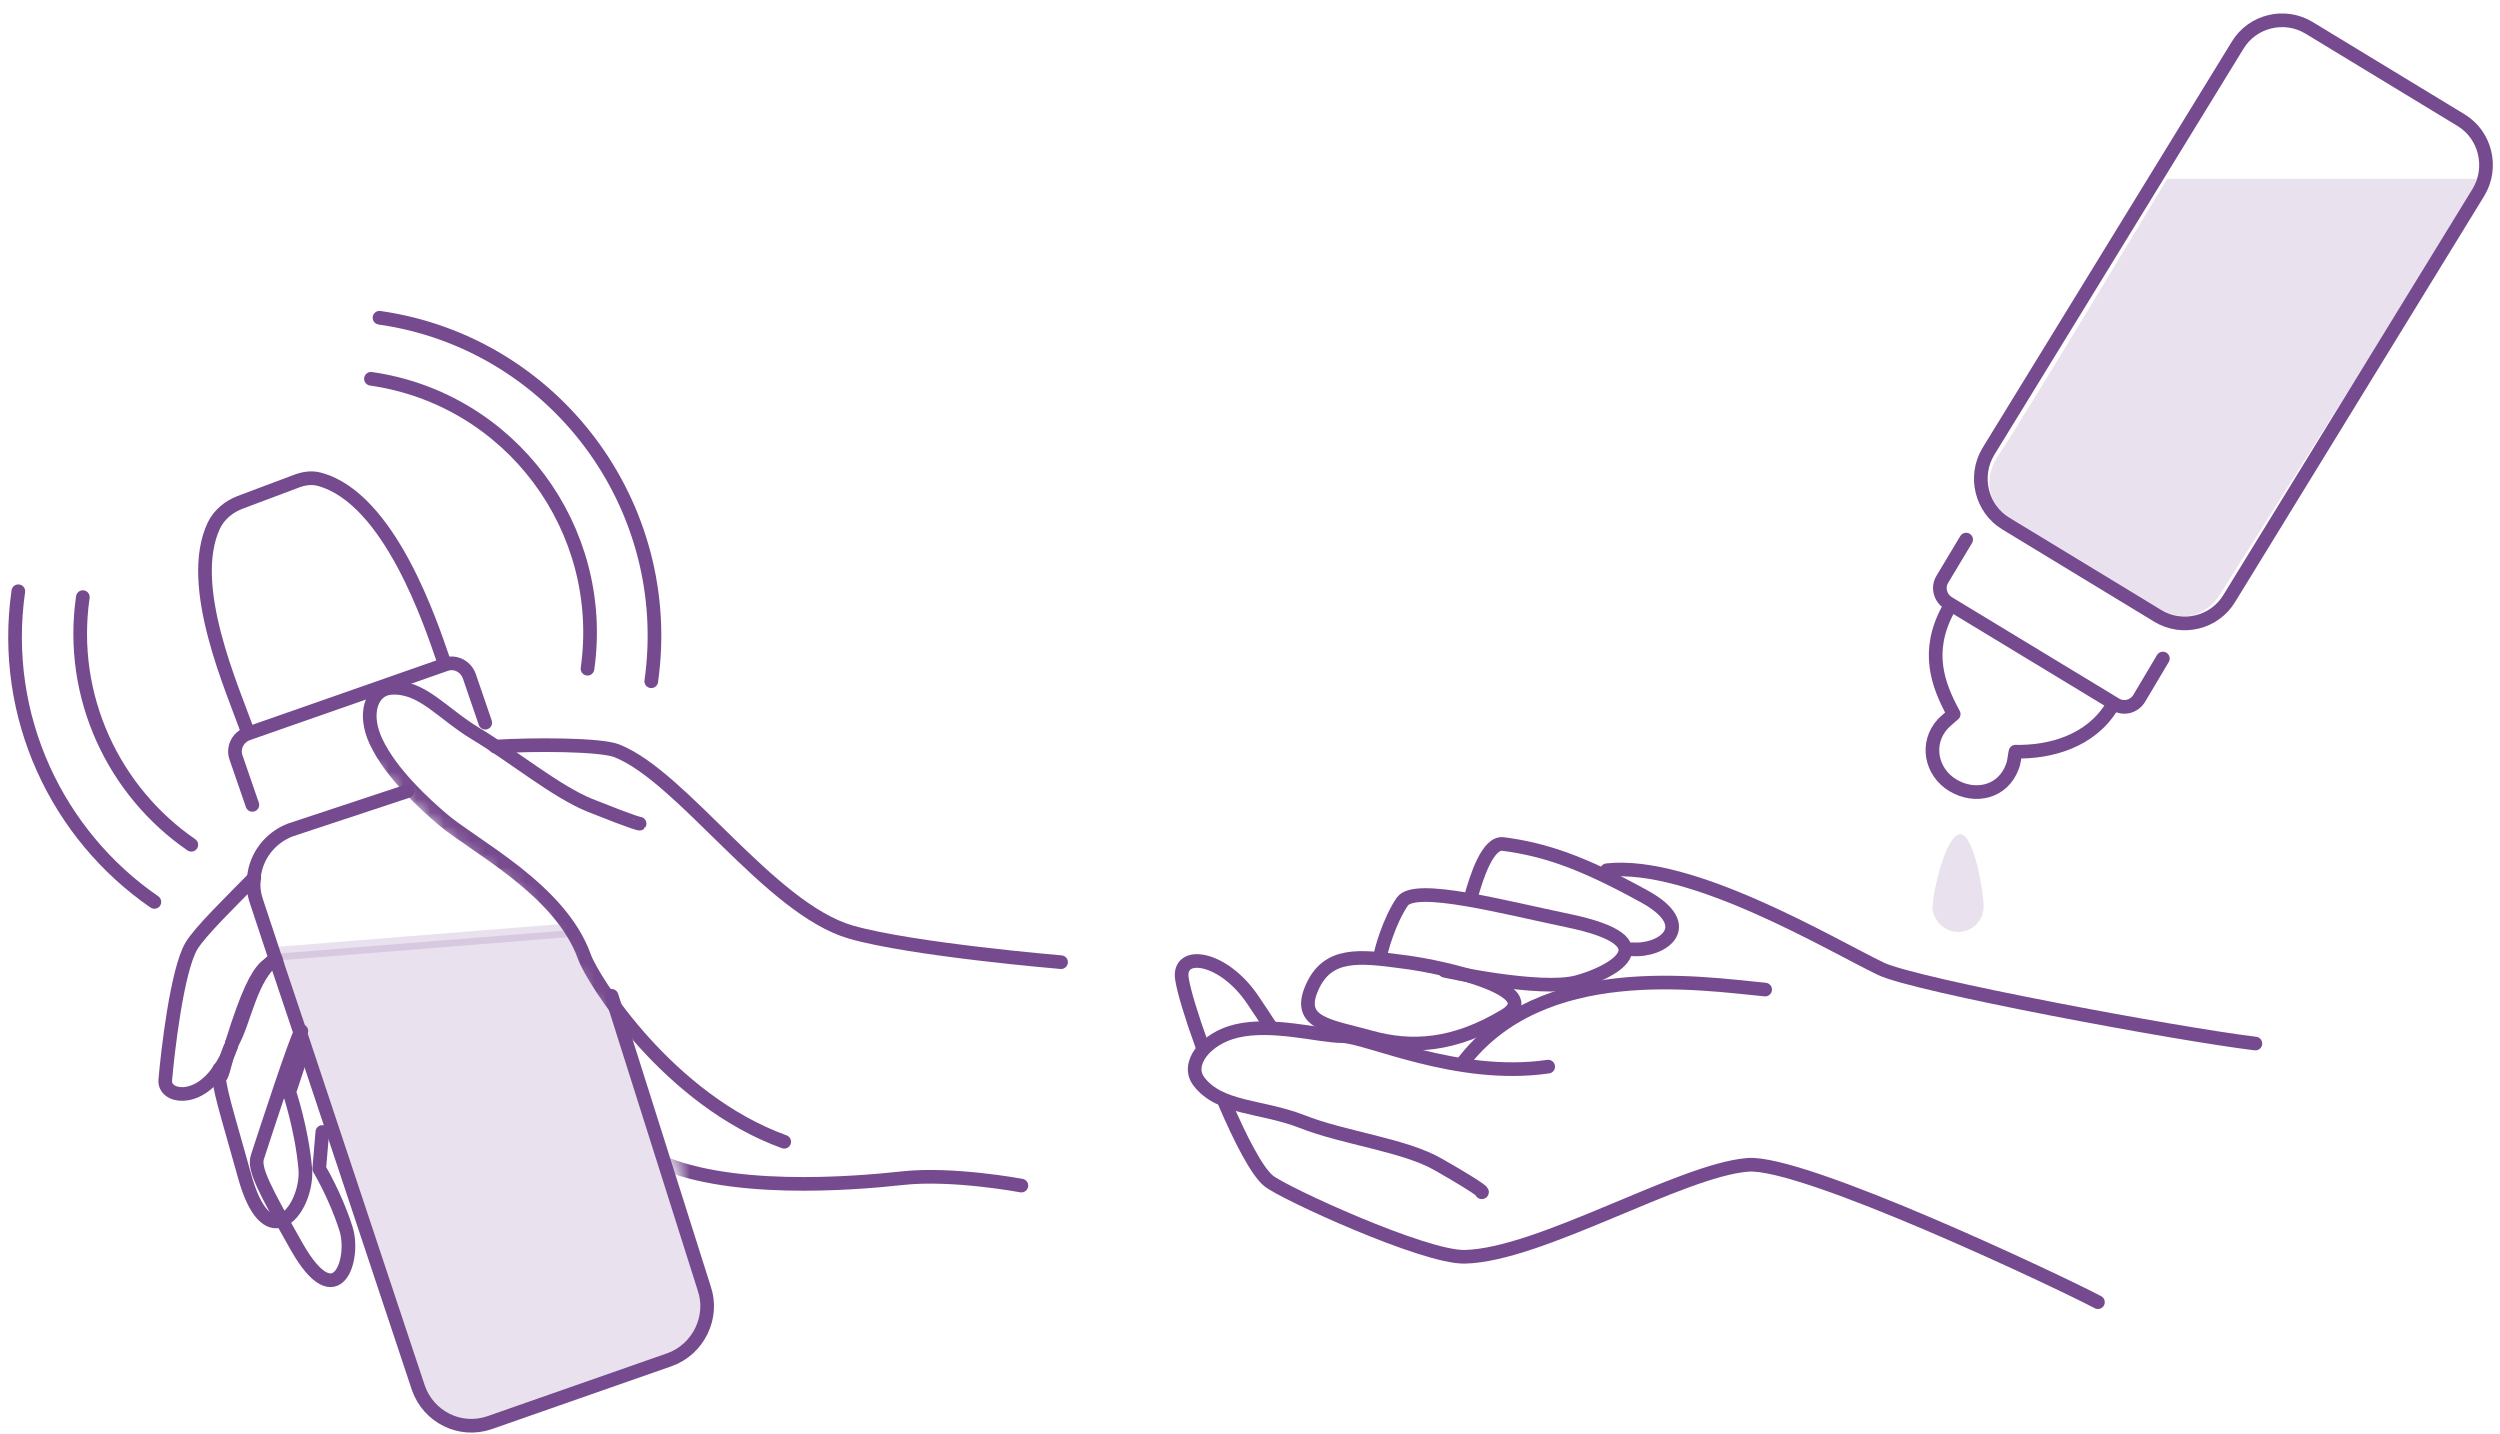 <svg width="183" height="105" viewBox="0 0 183 105" fill="none" xmlns="http://www.w3.org/2000/svg">
<path d="M20.408 69.8L41.781 68.082C41.781 68.082 43.915 71.319 44.399 72.894C44.74 73.953 51.542 94.317 51.542 94.317C51.542 94.317 52.567 97.869 49.009 99.558C46.106 100.933 35.235 104.313 35.235 104.313C35.235 104.313 31.365 104.37 30.454 101.105C29.458 97.525 20.408 69.829 20.408 69.829V69.8Z" fill="#9469AB" fill-opacity="0.2"/>
<path d="M20.408 69.8L41.781 68.082" stroke="#9469AB" stroke-opacity="0.2" stroke-miterlimit="10"/>
<path d="M22.059 75.471C21.802 75.615 19.384 83.033 18.843 84.694C18.558 85.553 19.326 87.014 21.717 91.253C24.677 96.465 26.015 92.112 25.331 89.964C24.591 87.587 23.368 85.553 23.368 85.553L23.595 82.861" stroke="#764A8E" stroke-linecap="round" stroke-linejoin="round"/>
<path d="M22.172 76.932L21.176 79.939C21.176 79.939 22.087 82.632 22.343 85.524C22.486 86.985 21.689 88.961 20.607 89.334C19.725 89.677 18.672 88.933 17.875 85.983C16.623 81.457 15.912 79.395 16.025 78.335C16.025 78.078 16.082 78.88 16.196 78.736C16.367 78.45 16.623 77.047 16.936 76.531C16.936 76.502 16.965 76.416 16.965 76.388C17.875 74.899 18.359 71.376 20.152 70.201" stroke="#764A8E" stroke-linecap="round" stroke-linejoin="round"/>
<path d="M20.18 70.201C19.725 70.545 19.44 70.774 19.44 70.774C18.814 71.376 18.131 72.636 16.964 76.388C16.964 76.417 16.936 76.502 16.936 76.531C16.68 77.276 16.367 77.877 16.025 78.335C14.403 80.77 11.984 80.312 12.098 79.052C12.268 77.047 12.951 71.061 14.005 69.256C14.659 68.168 16.822 66.077 18.615 64.244C18.501 64.846 18.587 65.447 18.786 66.02L20.18 70.23V70.201Z" stroke="#764A8E" stroke-linecap="round" stroke-linejoin="round"/>
<path d="M32.446 48.291C31.564 45.742 28.547 36.491 23.396 35.088C22.798 34.916 22.172 35.031 21.603 35.26L17.562 36.778C16.736 37.093 16.025 37.694 15.655 38.467C13.578 42.878 17.05 50.468 18.16 53.647" stroke="#764A8E" stroke-linecap="round" stroke-linejoin="round"/>
<path d="M18.473 58.917L17.277 55.451C17.021 54.735 17.42 53.962 18.131 53.704L32.617 48.635C33.328 48.377 34.097 48.778 34.353 49.494L35.52 52.902" stroke="#764A8E" stroke-linecap="round" stroke-linejoin="round"/>
<path d="M29.828 57.915L21.261 60.75C19.753 61.323 18.728 62.698 18.586 64.216" stroke="#764A8E" stroke-linecap="round" stroke-linejoin="round"/>
<path d="M20.18 70.202L20.379 70.832L21.973 75.586L30.625 101.592C31.364 103.712 33.67 104.886 35.833 104.141L49.009 99.53C51.115 98.785 52.282 96.408 51.542 94.289L44.769 72.894" stroke="#764A8E" stroke-linecap="round" stroke-linejoin="round"/>
<mask id="mask0_430_654" style="mask-type:luminance" maskUnits="userSpaceOnUse" x="20" y="32" width="77" height="65">
<path d="M20.75 49.523C20.75 49.523 32.788 62.239 36.516 64.158C39.618 65.734 44.058 75.3 46.733 78.479C49.38 81.629 50.376 89.649 50.376 89.649L58.202 96.379L96.537 81.945L80.571 32.481L20.721 49.523H20.75Z" fill="white"/>
</mask>
<g mask="url(#mask0_430_654)">
<path d="M36.26 54.65C38.963 54.478 43.972 54.478 45.168 54.965C49.977 56.883 56.352 66.507 62.272 68.225C66.74 69.514 77.668 70.431 77.668 70.431" stroke="#764A8E" stroke-linecap="round" stroke-linejoin="round"/>
<path d="M74.765 86.785C74.765 86.785 69.728 85.84 66.085 86.24C62.442 86.641 52.994 87.415 47.729 84.751" stroke="#764A8E" stroke-linecap="round" stroke-linejoin="round"/>
<path d="M46.818 60.292C46.818 60.292 46.761 60.378 43.175 58.946C40.699 57.943 37.54 55.337 34.865 53.733C32.332 52.215 30.909 50.21 28.633 50.353C27.21 50.439 26.555 52.215 27.523 54.277C28.633 56.654 31.166 58.917 32.332 59.92C34.609 61.896 41.012 65.075 42.777 70.03C43.375 71.72 48.924 80.512 57.405 83.577" stroke="#764A8E" stroke-linecap="round" stroke-linejoin="round"/>
</g>
<path d="M27.153 27.727C37.37 29.188 44.456 38.696 43.005 48.95" stroke="#764A8E" stroke-linecap="round" stroke-linejoin="round"/>
<path d="M14.005 61.838C8.341 57.943 5.011 51.012 6.064 43.709" stroke="#764A8E" stroke-linecap="round" stroke-linejoin="round"/>
<path d="M27.779 23.259C40.586 25.092 49.493 37.007 47.672 49.867" stroke="#764A8E" stroke-linecap="round" stroke-linejoin="round"/>
<path d="M11.301 66.02C4.186 61.122 0.031 52.444 1.341 43.279" stroke="#764A8E" stroke-linecap="round" stroke-linejoin="round"/>
<path d="M158.322 48.205L156.586 51.127C156.216 51.728 155.447 51.928 154.85 51.556L142.612 44.138C142.015 43.766 141.815 42.992 142.185 42.391L143.921 39.498" stroke="#764A8E" stroke-linecap="round" stroke-linejoin="round"/>
<path d="M158.663 13.091H181.687L162.448 43.594C162.448 43.594 160.969 46.086 158.293 44.682C155.647 43.279 146.71 37.694 146.71 37.694C146.71 37.694 144.548 35.89 146.312 33.283C148.247 30.419 158.635 13.091 158.635 13.091H158.663Z" fill="#9469AB" fill-opacity="0.2"/>
<path d="M154.593 51.7C153.056 54.249 150.096 55.079 147.535 55.022C147.45 55.366 147.45 55.767 147.307 56.11C146.624 58.001 144.575 58.459 142.953 57.485C141.331 56.511 140.932 54.392 142.213 52.989C142.469 52.731 142.754 52.502 143.01 52.273C141.843 50.124 140.932 47.69 142.612 44.597" stroke="#764A8E" stroke-linecap="round" stroke-linejoin="round"/>
<path d="M117.625 63.7C123.801 63.013 134.046 69.17 137.689 70.918C140.193 72.121 159.403 75.701 165.095 76.388" stroke="#764A8E" stroke-linecap="round" stroke-linejoin="round"/>
<path d="M87.999 76.56C87.23 74.441 86.661 72.579 86.519 71.662C86.177 69.514 89.536 69.972 91.698 73.18C92.154 73.839 92.552 74.469 92.951 75.071" stroke="#764A8E" stroke-linecap="round" stroke-linejoin="round"/>
<path d="M153.569 95.32C150.809 93.859 131.94 84.923 127.927 85.267C123.004 85.668 112.701 91.883 107.209 91.997C104.249 92.055 93.947 87.329 92.865 86.441C92.011 85.754 90.788 83.376 89.649 80.713" stroke="#764A8E" stroke-linecap="round" stroke-linejoin="round"/>
<path d="M107.664 65.705C108.091 64.13 108.916 61.638 110.026 61.781C113.071 62.182 115.803 63.099 120.414 65.648C124.284 67.796 121.694 69.657 119.475 69.486" stroke="#764A8E" stroke-linecap="round" stroke-linejoin="round"/>
<path d="M101.033 70.058C101.033 69.715 101.688 67.395 102.655 65.991C103.595 64.674 110.112 66.421 114.808 67.395C122.349 68.97 117.824 71.261 115.434 71.891C112.73 72.607 105.757 71.061 105.757 71.061" stroke="#764A8E" stroke-linecap="round" stroke-linejoin="round"/>
<path d="M107.038 77.849C112.844 70.173 124.399 71.978 129.208 72.436" stroke="#764A8E" stroke-linecap="round" stroke-linejoin="round"/>
<path d="M113.328 78.078C106.64 79.052 100.037 75.844 98.216 75.844C96.622 75.844 93.122 74.842 90.503 75.472C88.227 76.016 86.804 77.878 87.743 79.138C89.251 81.171 92.353 80.942 95.284 82.088C98.387 83.319 102.826 83.806 105.331 85.267C108.974 87.358 108.461 87.272 108.461 87.272" stroke="#764A8E" stroke-linecap="round" stroke-linejoin="round"/>
<path d="M110.14 74.355C106.412 76.589 103.31 76.76 100.322 75.93C97.334 75.099 94.886 74.927 96.025 72.321C97.163 69.686 99.497 69.972 102.712 70.402C105.928 70.803 113.185 72.55 110.14 74.355Z" stroke="#764A8E" stroke-linecap="round" stroke-linejoin="round"/>
<path d="M141.446 66.307C141.446 67.338 142.271 68.197 143.324 68.226C144.348 68.226 145.202 67.395 145.202 66.364C145.202 65.333 144.519 61.094 143.495 61.065C142.442 61.065 141.474 65.304 141.474 66.335L141.446 66.307Z" fill="#9469AB" fill-opacity="0.2"/>
<path d="M163.786 3.325C164.868 1.521 167.23 0.948 169.023 2.036L180.15 8.795C181.943 9.884 182.512 12.261 181.431 14.065L163.189 43.795C162.107 45.599 159.745 46.172 157.952 45.084L146.824 38.324C145.031 37.236 144.462 34.859 145.544 33.054L163.786 3.325Z" stroke="#764A8E" stroke-linecap="round" stroke-linejoin="round"/>
</svg>
